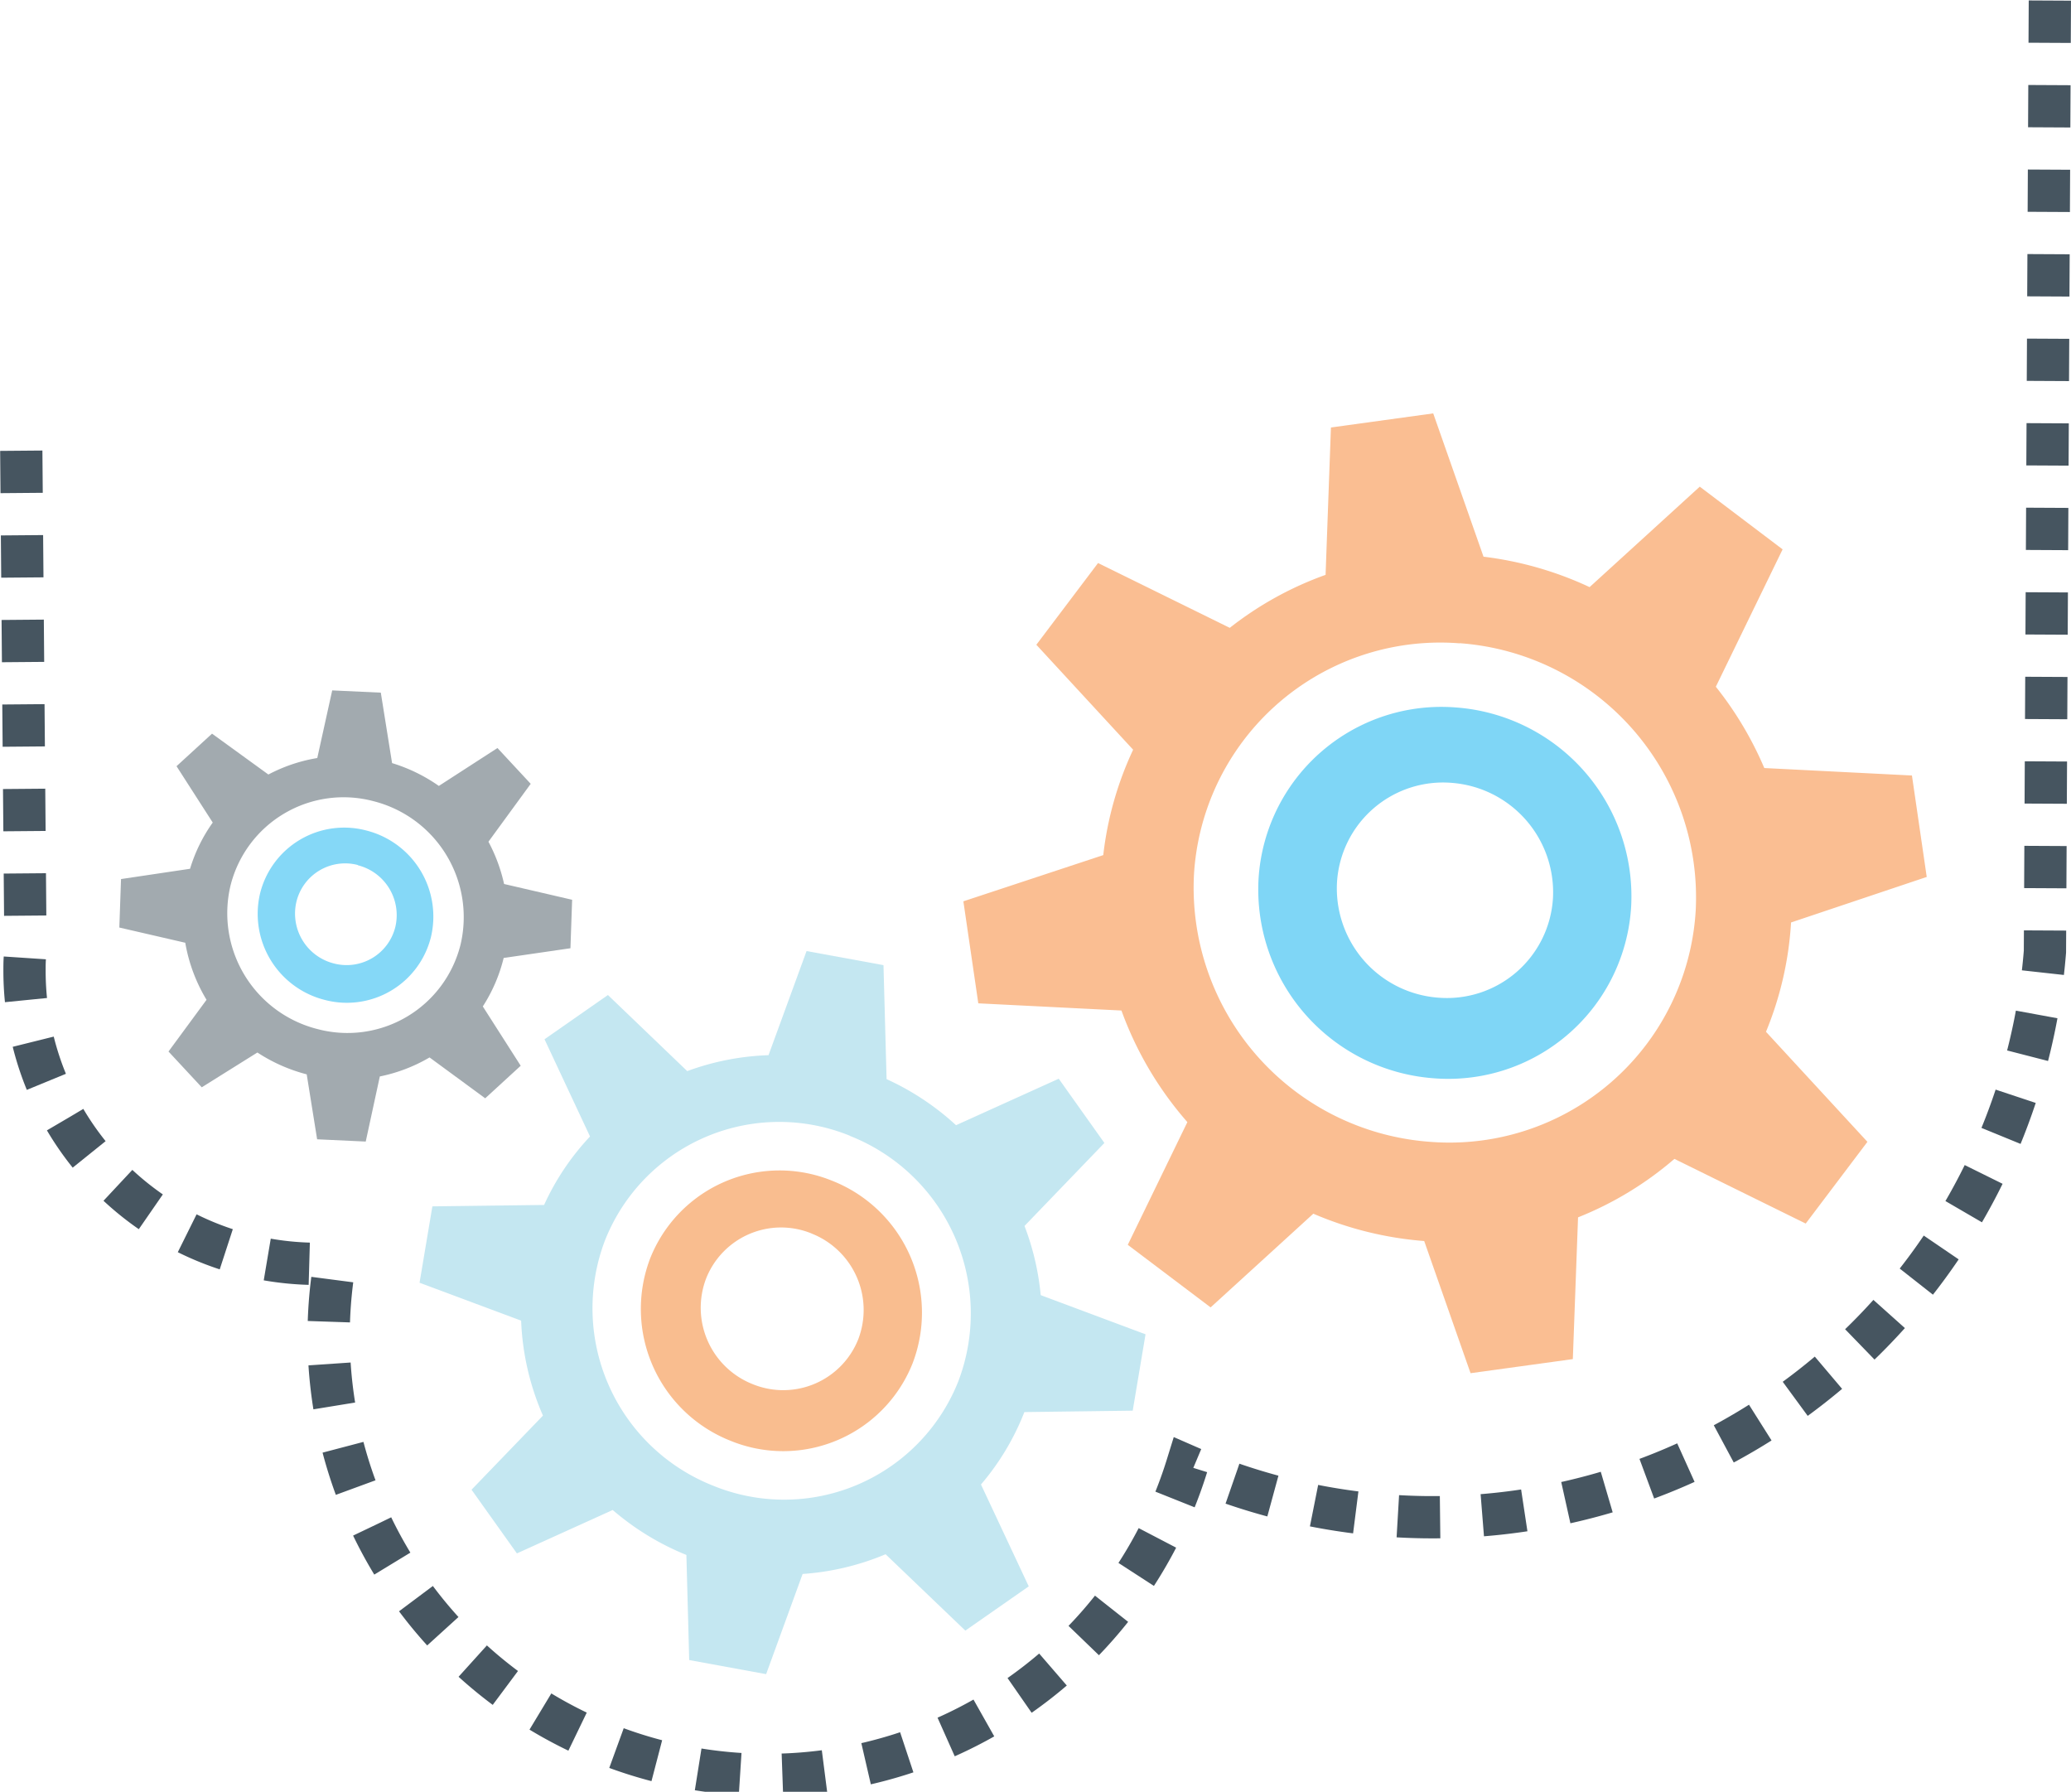 <svg id="Layer_1" data-name="Layer 1" xmlns="http://www.w3.org/2000/svg" viewBox="0 0 147 127.17"><defs><style>.cls-1{fill:#fabe92;}.cls-2{fill:#7fd6f6;}.cls-3{fill:#c4e7f1;}.cls-4{fill:#f9bd8f;}.cls-5{fill:#a2aaaf;}.cls-6{fill:#85d8f7;}.cls-7{fill:none;stroke:#465560;stroke-miterlimit:10;stroke-width:3px;stroke-dasharray:3;}</style></defs><title>culture-change-mobile2</title><path class="cls-1" d="M237.23,658.93l1.06,7.24,10.16,0.51a24.88,24.88,0,0,0,4.68,7.92l-4.23,8.71,5.88,4.44,7.29-6.65a24.75,24.75,0,0,0,7.87,1.94l3.29,9.38,7.26-1,0.37-10.06a24.13,24.13,0,0,0,6.84-4.15l9.32,4.59,4.38-5.8-7.2-7.81a24.09,24.09,0,0,0,1.78-7.76v0l9.63-3.23L304.56,650l-10.48-.53a24.86,24.86,0,0,0-3.44-5.77l4.74-9.75-5.88-4.45-7.82,7.13a24.79,24.79,0,0,0-7.53-2.16l-3.57-10.17-7.26,1-0.38,10.46a24.1,24.1,0,0,0-6.8,3.76l-9.35-4.6-4.38,5.8,6.87,7.45a24,24,0,0,0-2.12,7.48Zm35.23-18.32a18.09,18.09,0,0,1,16.75,19A17.51,17.51,0,0,1,270.36,676a18.09,18.09,0,0,1-16.76-19A17.51,17.51,0,0,1,272.46,640.62Z" transform="translate(-168.85 -594.96)"/><path class="cls-2" d="M258.18,657.37a13.44,13.44,0,0,0,12.45,14.12,13,13,0,0,0,14-12.2,13.44,13.44,0,0,0-12.45-14.12A13,13,0,0,0,258.18,657.37Zm13.69-6.85a7.79,7.79,0,0,1,7.21,8.18,7.54,7.54,0,0,1-8.12,7.07,7.78,7.78,0,0,1-7.21-8.18A7.54,7.54,0,0,1,271.87,650.52Z" transform="translate(-168.85 -594.96)"/><path class="cls-3" d="M199.54,680.58L198.63,686l7.21,2.69a18.59,18.59,0,0,0,1.55,6.74l-5.07,5.26,3.22,4.52,6.8-3.08a18.83,18.83,0,0,0,5.23,3.19l0.2,7.46,5.46,1,2.59-7.11a18.45,18.45,0,0,0,5.89-1.4l5.66,5.42,4.5-3.14-3.39-7.23a18,18,0,0,0,3.08-5.14v0l7.69-.1,0.91-5.42-7.44-2.78a18.63,18.63,0,0,0-1.15-4.91l5.67-5.89L244,671.52l-7.29,3.3a18.73,18.73,0,0,0-4.93-3.27l-0.22-8.09-5.46-1-2.7,7.39a18.44,18.44,0,0,0-5.77,1.13L212,665.58l-4.5,3.14,3.23,6.9a17.94,17.94,0,0,0-3.26,4.86Zm29.64-5A13.54,13.54,0,0,1,236.87,693a13.3,13.3,0,0,1-17.39,7.41A13.54,13.54,0,0,1,211.79,683,13.3,13.3,0,0,1,229.18,675.57Z" transform="translate(-168.85 -594.96)"/><path class="cls-4" d="M215,684.27a10.06,10.06,0,0,0,5.71,12.95,9.88,9.88,0,0,0,12.92-5.51,10.06,10.06,0,0,0-5.72-12.95A9.88,9.88,0,0,0,215,684.27Zm11.46-1.76a5.83,5.83,0,0,1,3.31,7.5,5.73,5.73,0,0,1-7.49,3.19,5.83,5.83,0,0,1-3.31-7.5A5.72,5.72,0,0,1,226.47,682.51Z" transform="translate(-168.85 -594.96)"/><path class="cls-5" d="M177.44,657.35l-0.12,3.44,4.68,1.08a11.66,11.66,0,0,0,1.51,4.05l-2.7,3.67,2.36,2.54,3.95-2.47a11.75,11.75,0,0,0,3.5,1.55l0.74,4.61,3.45,0.16,1-4.62a11.47,11.47,0,0,0,3.53-1.35l3.95,2.9,2.52-2.31-2.69-4.21a11.28,11.28,0,0,0,1.48-3.44,0,0,0,0,1,0,0l4.74-.69,0.12-3.44-4.83-1.12a11.7,11.7,0,0,0-1.11-3l3-4.11-2.36-2.54L200,650.74a11.72,11.72,0,0,0-3.32-1.62l-0.8-5-3.45-.16-1.06,4.8a11.43,11.43,0,0,0-3.47,1.17l-4-2.9-2.52,2.31,2.57,4a11.24,11.24,0,0,0-1.61,3.28Zm17.91-5.53A8.49,8.49,0,0,1,201.54,662a8.27,8.27,0,0,1-10.14,6,8.48,8.48,0,0,1-6.19-10.18A8.27,8.27,0,0,1,195.35,651.82Z" transform="translate(-168.85 -594.96)"/><path class="cls-6" d="M187.31,658.37a6.3,6.3,0,0,0,4.6,7.56,6.15,6.15,0,0,0,7.53-4.47,6.3,6.3,0,0,0-4.6-7.56A6.15,6.15,0,0,0,187.31,658.37Zm6.94-2a3.65,3.65,0,0,1,2.66,4.38,3.56,3.56,0,0,1-4.36,2.59,3.65,3.65,0,0,1-2.66-4.38A3.56,3.56,0,0,1,194.24,656.35Z" transform="translate(-168.85 -594.96)"/><path class="cls-7" d="M314.35,595L314,662.5A43.59,43.59,0,0,1,253.1,699a31.16,31.16,0,0,1-60.49-14.4c-0.4,0-.8.06-1.22,0.06a20.8,20.8,0,0,1-20.8-20.8c0-.45,0-0.89.07-1.33l-0.32-37.93" transform="translate(-168.85 -594.96)"/></svg>